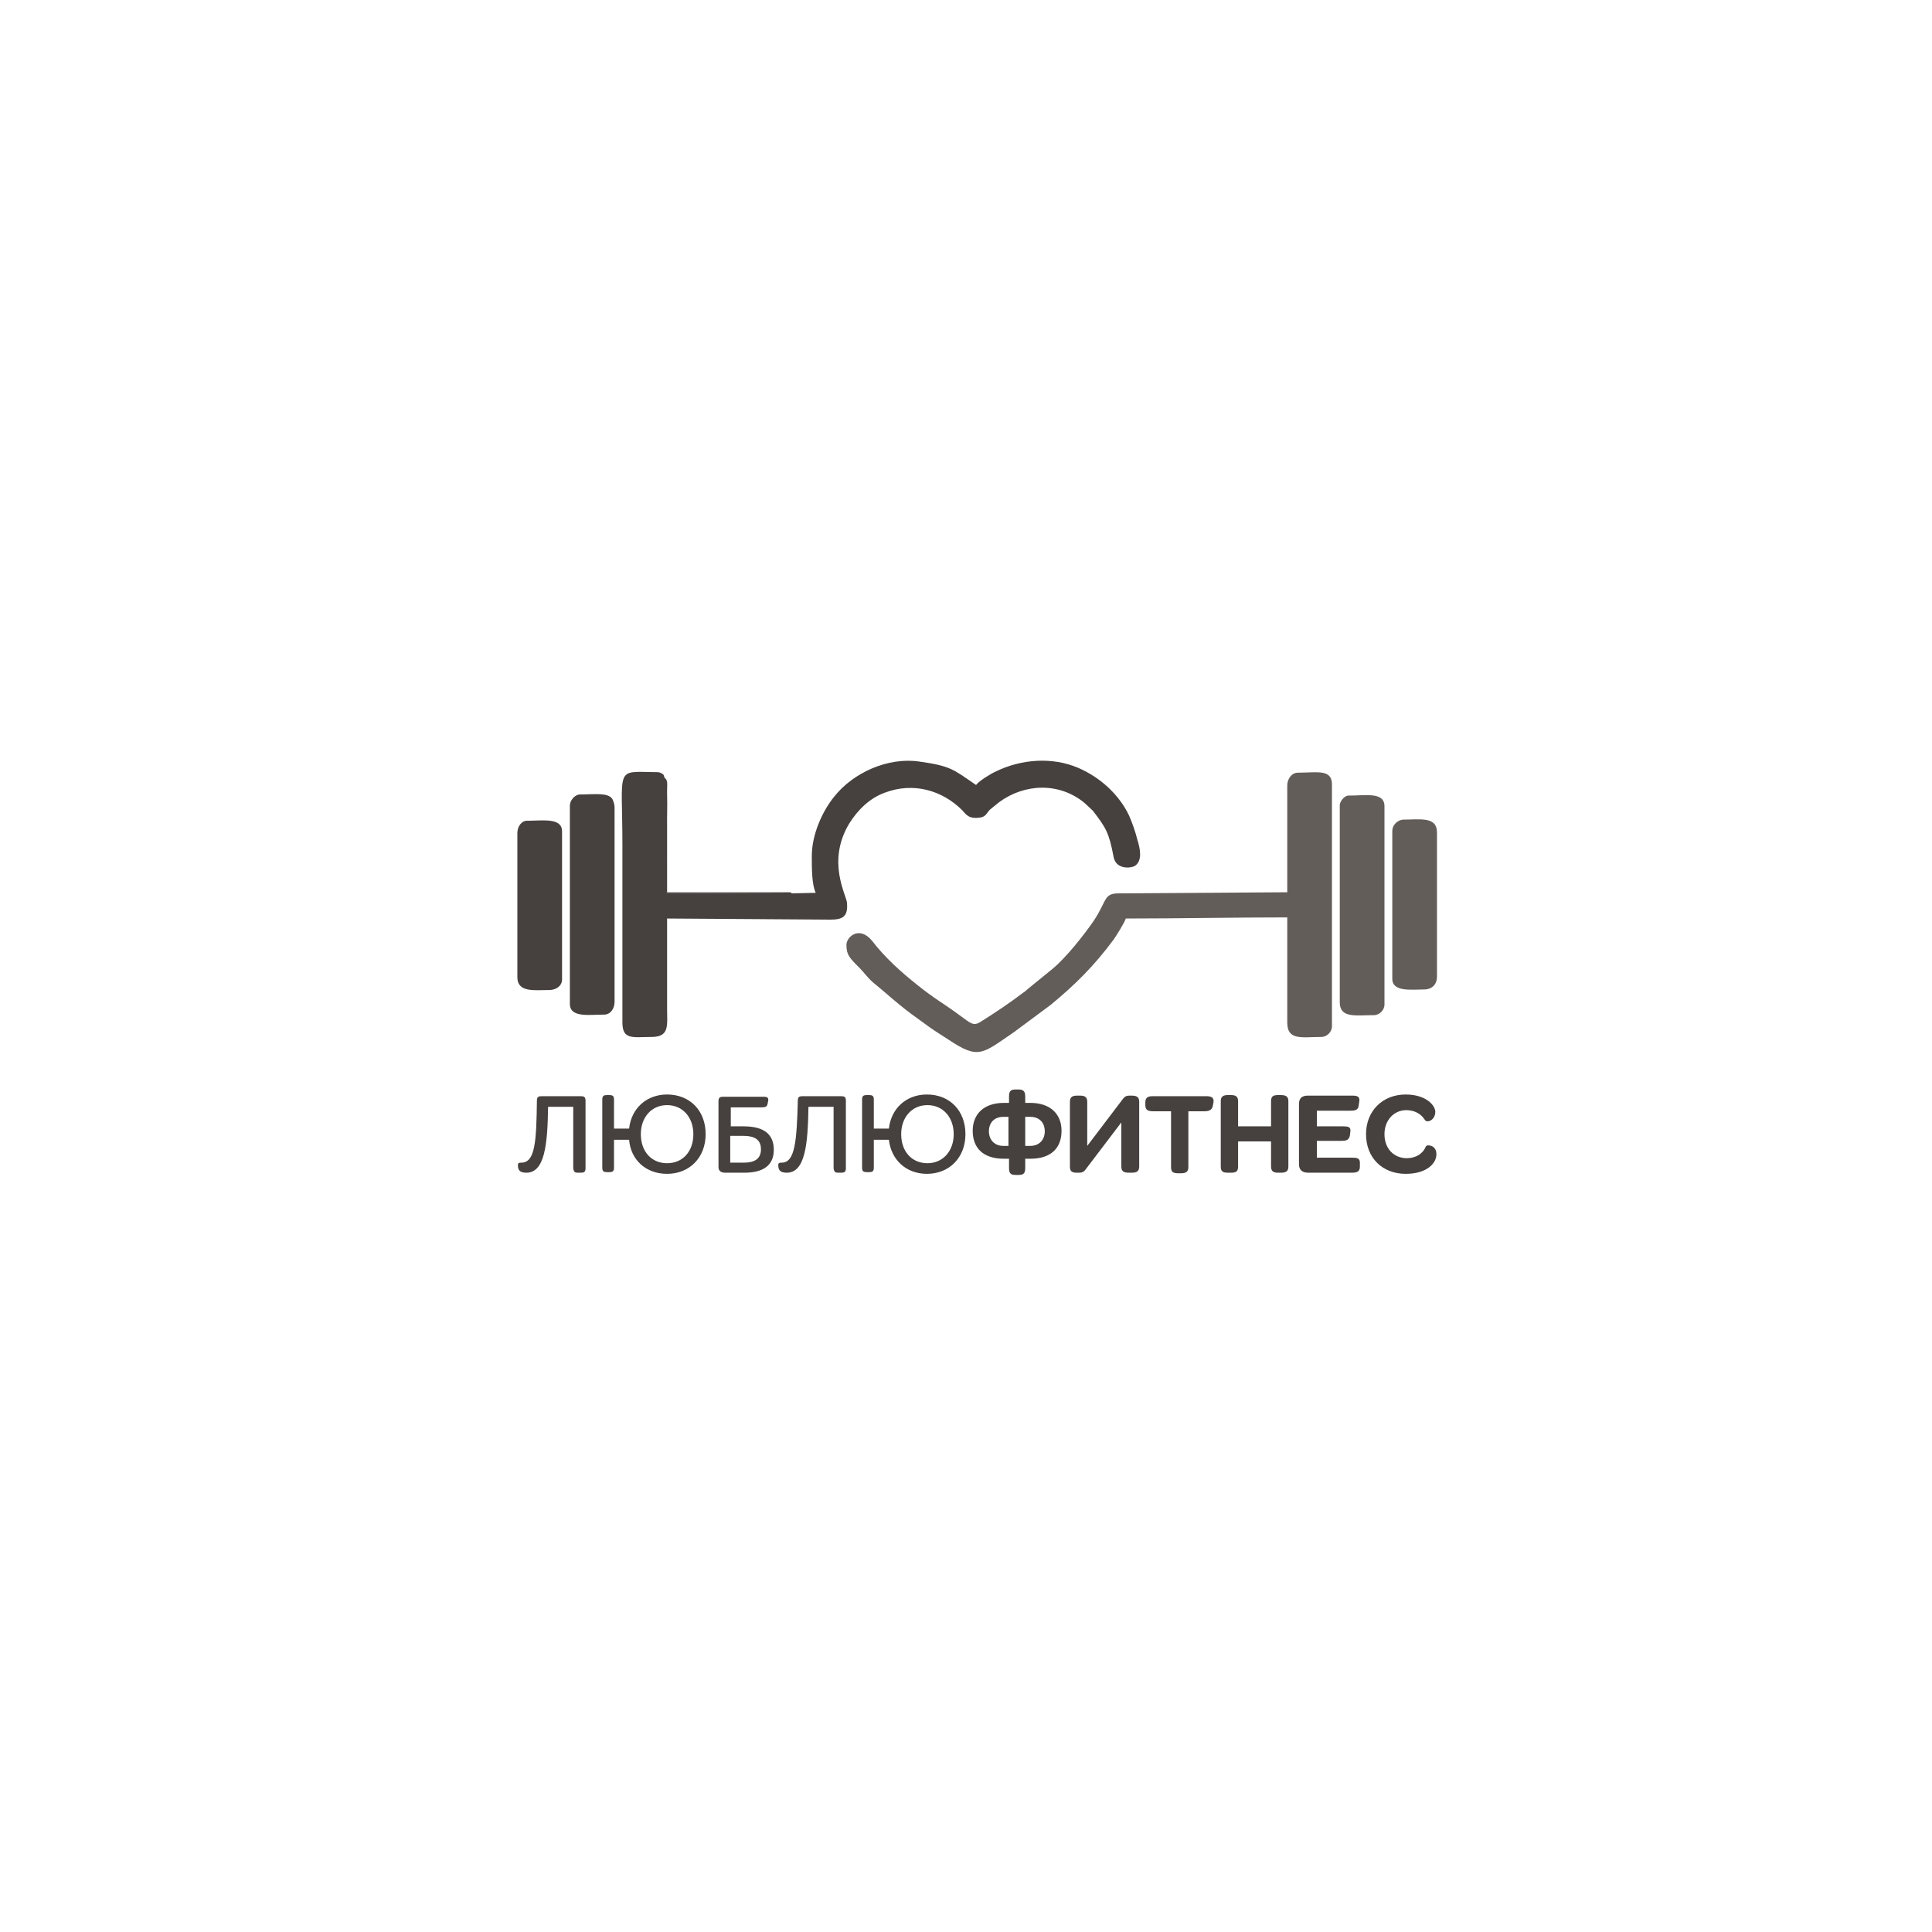 <?xml version="1.0" encoding="utf-8"?>
<!-- Generator: Adobe Illustrator 22.1.0, SVG Export Plug-In . SVG Version: 6.00 Build 0)  -->
<svg version="1.1" id="_x31_" xmlns="http://www.w3.org/2000/svg" xmlns:xlink="http://www.w3.org/1999/xlink" x="0px" y="0px"
	 viewBox="0 0 345.8 345.8" style="enable-background:new 0 0 345.8 345.8;" xml:space="preserve">
<style type="text/css">
	.st0{fill-rule:evenodd;clip-rule:evenodd;fill:#0097D3;}
	.st1{fill:#46413E;}
	.st2{fill:#635D5A;}
</style>
<g>
	<path class="st0" d="M571.8,39.8"/>
</g>
<g id="Слой_x0020_1">
	<g id="_764513456">
		<path class="st1" d="M141.7,159.9l-22.4-0.1c-0.3-3,0-7.4,0-10.6c0-2.3,0.4-8.5-0.4-10.1c-0.1-0.5-0.1-0.4-0.5-0.7
			c-0.4-0.2-0.6-0.2-1.2-0.2c-7.2-0.1-5.8-1-5.8,12.9l0,31.9c0,3.2,1.9,2.6,5.2,2.6c3.3,0,2.8-2.1,2.8-5.2v-16l29.2,0.2
			c2.2,0,3.2-0.5,3-3c-0.1-1.4-3.7-7.4,0.4-14.2c1.5-2.4,3.6-4.5,6.3-5.5c5.2-2,10.4-0.4,13.9,3.1c0.7,0.7,1.1,1.7,3.4,1.3
			c0.9-0.2,1-0.8,1.6-1.4l1.6-1.3c4.6-3.4,10.8-3.6,15.3,0.1l1.5,1.4c2.3,3,2.9,3.9,3.7,8.2c0.4,2.4,3.1,2.1,3.8,1.7
			c1.4-0.9,1-3,0.5-4.6c-0.4-1.6-0.9-3-1.5-4.4c-1.8-3.8-5.2-6.9-9.2-8.6c-4.5-1.9-10-1.6-14.7,0.7c-0.9,0.4-3,1.7-3.5,2.4
			c-4.1-2.8-4.5-3.4-10.2-4.2c-5.6-0.8-11.8,2-15.2,6.3c-2.2,2.7-4,6.9-4,10.6c0,2.3,0,5.1,0.7,6.6L141.7,159.9z"/>
		<path class="st2" d="M230.4,140.6v19.1l-30.1,0.2c-1.2,0-1.8,0.2-2.3,0.9c-0.7,1.1-0.9,2-2.3,4.1c-1.8,2.6-4.9,6.5-7.3,8.5
			l-4.3,3.5c-0.4,0.3-0.5,0.5-1,0.8c-2.5,1.9-4.9,3.5-7.6,5.2c-1.3,0.8-1.7,0.3-3.9-1.3c-2.7-2-4.3-2.8-7.4-5.3
			c-2.9-2.3-5.8-4.9-8.1-7.9c-2.3-2.8-4.6-0.7-4.6,0.7c0,1.8,0.5,2.3,2.4,4.2c0.8,0.8,1.6,2,2.8,2.9c2.2,1.8,3.4,3,6.3,5.2
			c1.1,0.8,2.2,1.6,3.3,2.4c1.1,0.8,2.3,1.5,3.5,2.3c5.4,3.6,6,2.5,11.6-1.3l6.6-4.9c4.4-3.6,7.9-7.1,11.3-11.7
			c0.5-0.7,2-3.1,2.2-3.8c9.8,0,19.2-0.2,28.9-0.2V183c0,3.3,2.6,2.6,6.1,2.6c1,0,1.9-0.9,1.9-1.9v-43.3c0-2.8-2.7-2.1-6.1-2.1
			C231.2,138.3,230.4,139.4,230.4,140.6z"/>
		<path class="st2" d="M239.8,144.2v35.2c0,2.9,2.9,2.3,6.1,2.3c1,0,1.9-0.9,1.9-1.9v-35.5c0-2.6-3.4-1.9-6.4-1.9
			C240.9,142.3,239.8,143.2,239.8,144.2z"/>
		<path class="st1" d="M102,144.2v35.5c0,2.5,3.5,1.9,6.1,1.9c1.2,0,1.9-1.1,1.9-2.3v-34.8c0-0.5-0.2-1.1-0.4-1.5
			c-0.8-1.2-3.3-0.8-5.9-0.8C102.8,142.3,102,143.3,102,144.2z"/>
		<path class="st2" d="M249.2,148.7v26.5c0,2.4,3.5,1.9,5.7,1.9c1.4,0,2.3-0.9,2.3-2.3v-25.8c0-2.9-3-2.3-6.1-2.3
			C250.1,146.8,249.2,147.7,249.2,148.7z"/>
		<path class="st1" d="M92.6,149.1v25.8c0,2.8,3.1,2.3,5.7,2.3c1.2,0,2.3-0.7,2.3-1.9v-26.5c0-2.5-3.5-1.9-6.1-1.9
			C93.4,146.8,92.6,147.9,92.6,149.1z"/>
		<path class="st1" d="M141.7,159.9c-0.4-0.3,0.4-0.1-0.5-0.2c-0.1,0-0.6,0-0.7,0c-0.5,0-0.9,0-1.4,0h-19.7v-18.3
			c0-1.2,0.2-1.8-0.6-2.3c0.8,1.6,0.4,7.8,0.4,10.1c0,3.2-0.3,7.5,0,10.6L141.7,159.9z"/>
	</g>
	<path class="st1" d="M93.3,208.1c-0.3,0-0.6,0-0.6,0.4c0,0.8,0.2,1.4,1.5,1.4c3.3,0,3.8-5,3.9-11.8h4.5v11c0.1,0.7,0.3,0.8,0.9,0.8
		h0.4c0.6,0,0.9-0.1,0.9-0.8V197c0-0.7-0.3-0.8-0.9-0.8H97c-0.6,0-0.9,0.1-0.9,0.8C96,204.3,95.8,208.1,93.3,208.1z M119.4,210.1
		c4,0,6.9-2.9,6.9-7.1c0-4.2-2.8-7.1-6.9-7.1c-3.7,0-6.4,2.5-6.8,6.1h-2.7v-5.2c0-0.7-0.3-0.8-0.9-0.8h-0.3c-0.6,0-0.9,0.1-0.9,0.8
		v12.2c0,0.7,0.3,0.8,0.9,0.8h0.3c0.6,0,0.9-0.1,0.9-0.8V204h2.7C112.9,207.6,115.6,210.1,119.4,210.1z M119.4,208.2
		c-2.8,0-4.7-2.1-4.7-5.2c0-3,1.9-5.2,4.7-5.2c2.8,0,4.7,2.2,4.7,5.2C124.1,206.1,122.2,208.2,119.4,208.2z M136.3,198.2
		c0.7,0,1-0.1,1.1-0.7l0.1-0.5c0.1-0.6-0.3-0.7-0.9-0.7h-7.1c-0.6,0-0.9,0.1-0.9,0.8v11.8c0,0.7,0.5,1,1.2,1h3.4
		c3.4,0,5.3-1.3,5.3-4.1c0-2.9-1.9-4.2-5.4-4.2h-2.3v-3.4H136.3z M133,203.3c2.1,0,3.2,0.7,3.2,2.4c0,1.7-1.1,2.4-3.1,2.4h-2.4v-4.8
		H133z M139.9,208.1c-0.3,0-0.6,0-0.6,0.4c0,0.8,0.2,1.4,1.5,1.4c3.3,0,3.8-5,3.9-11.8h4.5v11c0.1,0.7,0.3,0.8,0.9,0.8h0.4
		c0.6,0,0.9-0.1,0.9-0.8V197c0-0.7-0.3-0.8-0.9-0.8h-6.8c-0.6,0-0.9,0.1-0.9,0.8C142.6,204.3,142.3,208.1,139.9,208.1z M165.9,210.1
		c4,0,6.9-2.9,6.9-7.1c0-4.2-2.8-7.1-6.9-7.1c-3.7,0-6.4,2.5-6.8,6.1h-2.7v-5.2c0-0.7-0.3-0.8-0.9-0.8h-0.3c-0.6,0-0.9,0.1-0.9,0.8
		v12.2c0,0.7,0.3,0.8,0.9,0.8h0.3c0.6,0,0.9-0.1,0.9-0.8V204h2.7C159.5,207.6,162.2,210.1,165.9,210.1z M166,208.2
		c-2.8,0-4.7-2.1-4.7-5.2c0-3,1.9-5.2,4.7-5.2s4.7,2.2,4.7,5.2C170.7,206.1,168.7,208.2,166,208.2z M183.5,207.4h0.9
		c3.7,0,5.6-1.9,5.6-5c0-3-2-5-5.6-5h-0.9v-1.2c0-1.1-0.6-1.2-1.3-1.2h-0.3c-0.8,0-1.3,0.1-1.3,1.2v1.2h-0.9c-3.6,0-5.6,2-5.6,5
		c0,3.1,1.9,5,5.6,5h0.9v1.7c0,1.1,0.5,1.2,1.3,1.2h0.3c0.8,0,1.3-0.1,1.3-1.2V207.4z M183.5,205.1v-5.2h0.9c1.7,0,2.6,1.1,2.6,2.6
		c0,1.4-0.9,2.6-2.6,2.6H183.5z M180.5,199.9v5.2h-0.9c-1.7,0-2.6-1.2-2.6-2.6c0-1.5,0.9-2.6,2.6-2.6H180.5z M202.3,196.1
		c-0.8,0-1,0.1-1.7,1.1l-6,7.9v-7.9c0-0.9-0.5-1.1-1.3-1.1h-0.5c-0.8,0-1.3,0.2-1.3,1.1v11.6c0,0.9,0.4,1.1,1.3,1.1h0.2
		c0.8,0,1-0.1,1.7-1.1l6-7.9v7.9c0,0.9,0.5,1.1,1.4,1.1h0.4c0.9,0,1.4-0.2,1.4-1.1v-11.6c0-0.9-0.5-1.1-1.4-1.1H202.3z M209.6,198.9
		v10c0,0.9,0.4,1.1,1.3,1.1h0.4c0.9,0,1.4-0.2,1.4-1.1v-10h2.9c0.9,0,1.4-0.3,1.5-1.1l0.1-0.5c0.1-0.8-0.3-1.1-1.3-1.1h-9.5
		c-0.9,0-1.4,0.2-1.4,1.1v0.5c0,0.9,0.5,1.1,1.4,1.1H209.6z M219.8,209.9h0.5c0.9,0,1.3-0.2,1.3-1.1v-4.5h5.9v4.5
		c0,0.9,0.5,1.1,1.3,1.1h0.4c0.9,0,1.4-0.2,1.4-1.1v-11.7c0-0.9-0.5-1.1-1.4-1.1h-0.4c-0.9,0-1.3,0.2-1.3,1.1v4.5h-5.9v-4.5
		c0-0.9-0.5-1.1-1.3-1.1h-0.5c-0.8,0-1.3,0.2-1.3,1.1v11.7C218.5,209.7,218.9,209.9,219.8,209.9z M234.2,209.9h7.7
		c1,0,1.5-0.2,1.5-1.1v-0.7c0-0.8-0.5-0.9-1.5-0.9h-6.2v-3h4.3c0.9,0,1.4-0.1,1.6-0.9l0.1-0.8c0.1-0.8-0.4-0.9-1.3-0.9h-4.7v-2.8
		h5.9c1,0,1.5-0.1,1.6-1l0.1-0.7c0.1-0.8-0.3-1-1.3-1h-7.9c-1,0-1.6,0.4-1.6,1.5v10.8C232.5,209.5,233.2,209.9,234.2,209.9z
		 M251.6,210.1c3.8,0,5.5-1.9,5.5-3.5c0-1.1-0.7-1.6-1.5-1.6c-0.2,0-0.3,0.1-0.4,0.2c-0.5,1.3-1.8,2.1-3.4,2.1c-2.3,0-4-1.7-4-4.3
		c0-2.5,1.7-4.3,3.9-4.3c1.4,0,2.6,0.6,3.3,1.7c0.1,0.2,0.3,0.3,0.5,0.3c0.7,0,1.4-0.7,1.4-1.7c0-1.1-1.6-3.1-5.3-3.1
		c-4.2,0-7.1,3-7.1,7.1C244.5,207.2,247.4,210.1,251.6,210.1z"/>
</g>
</svg>
